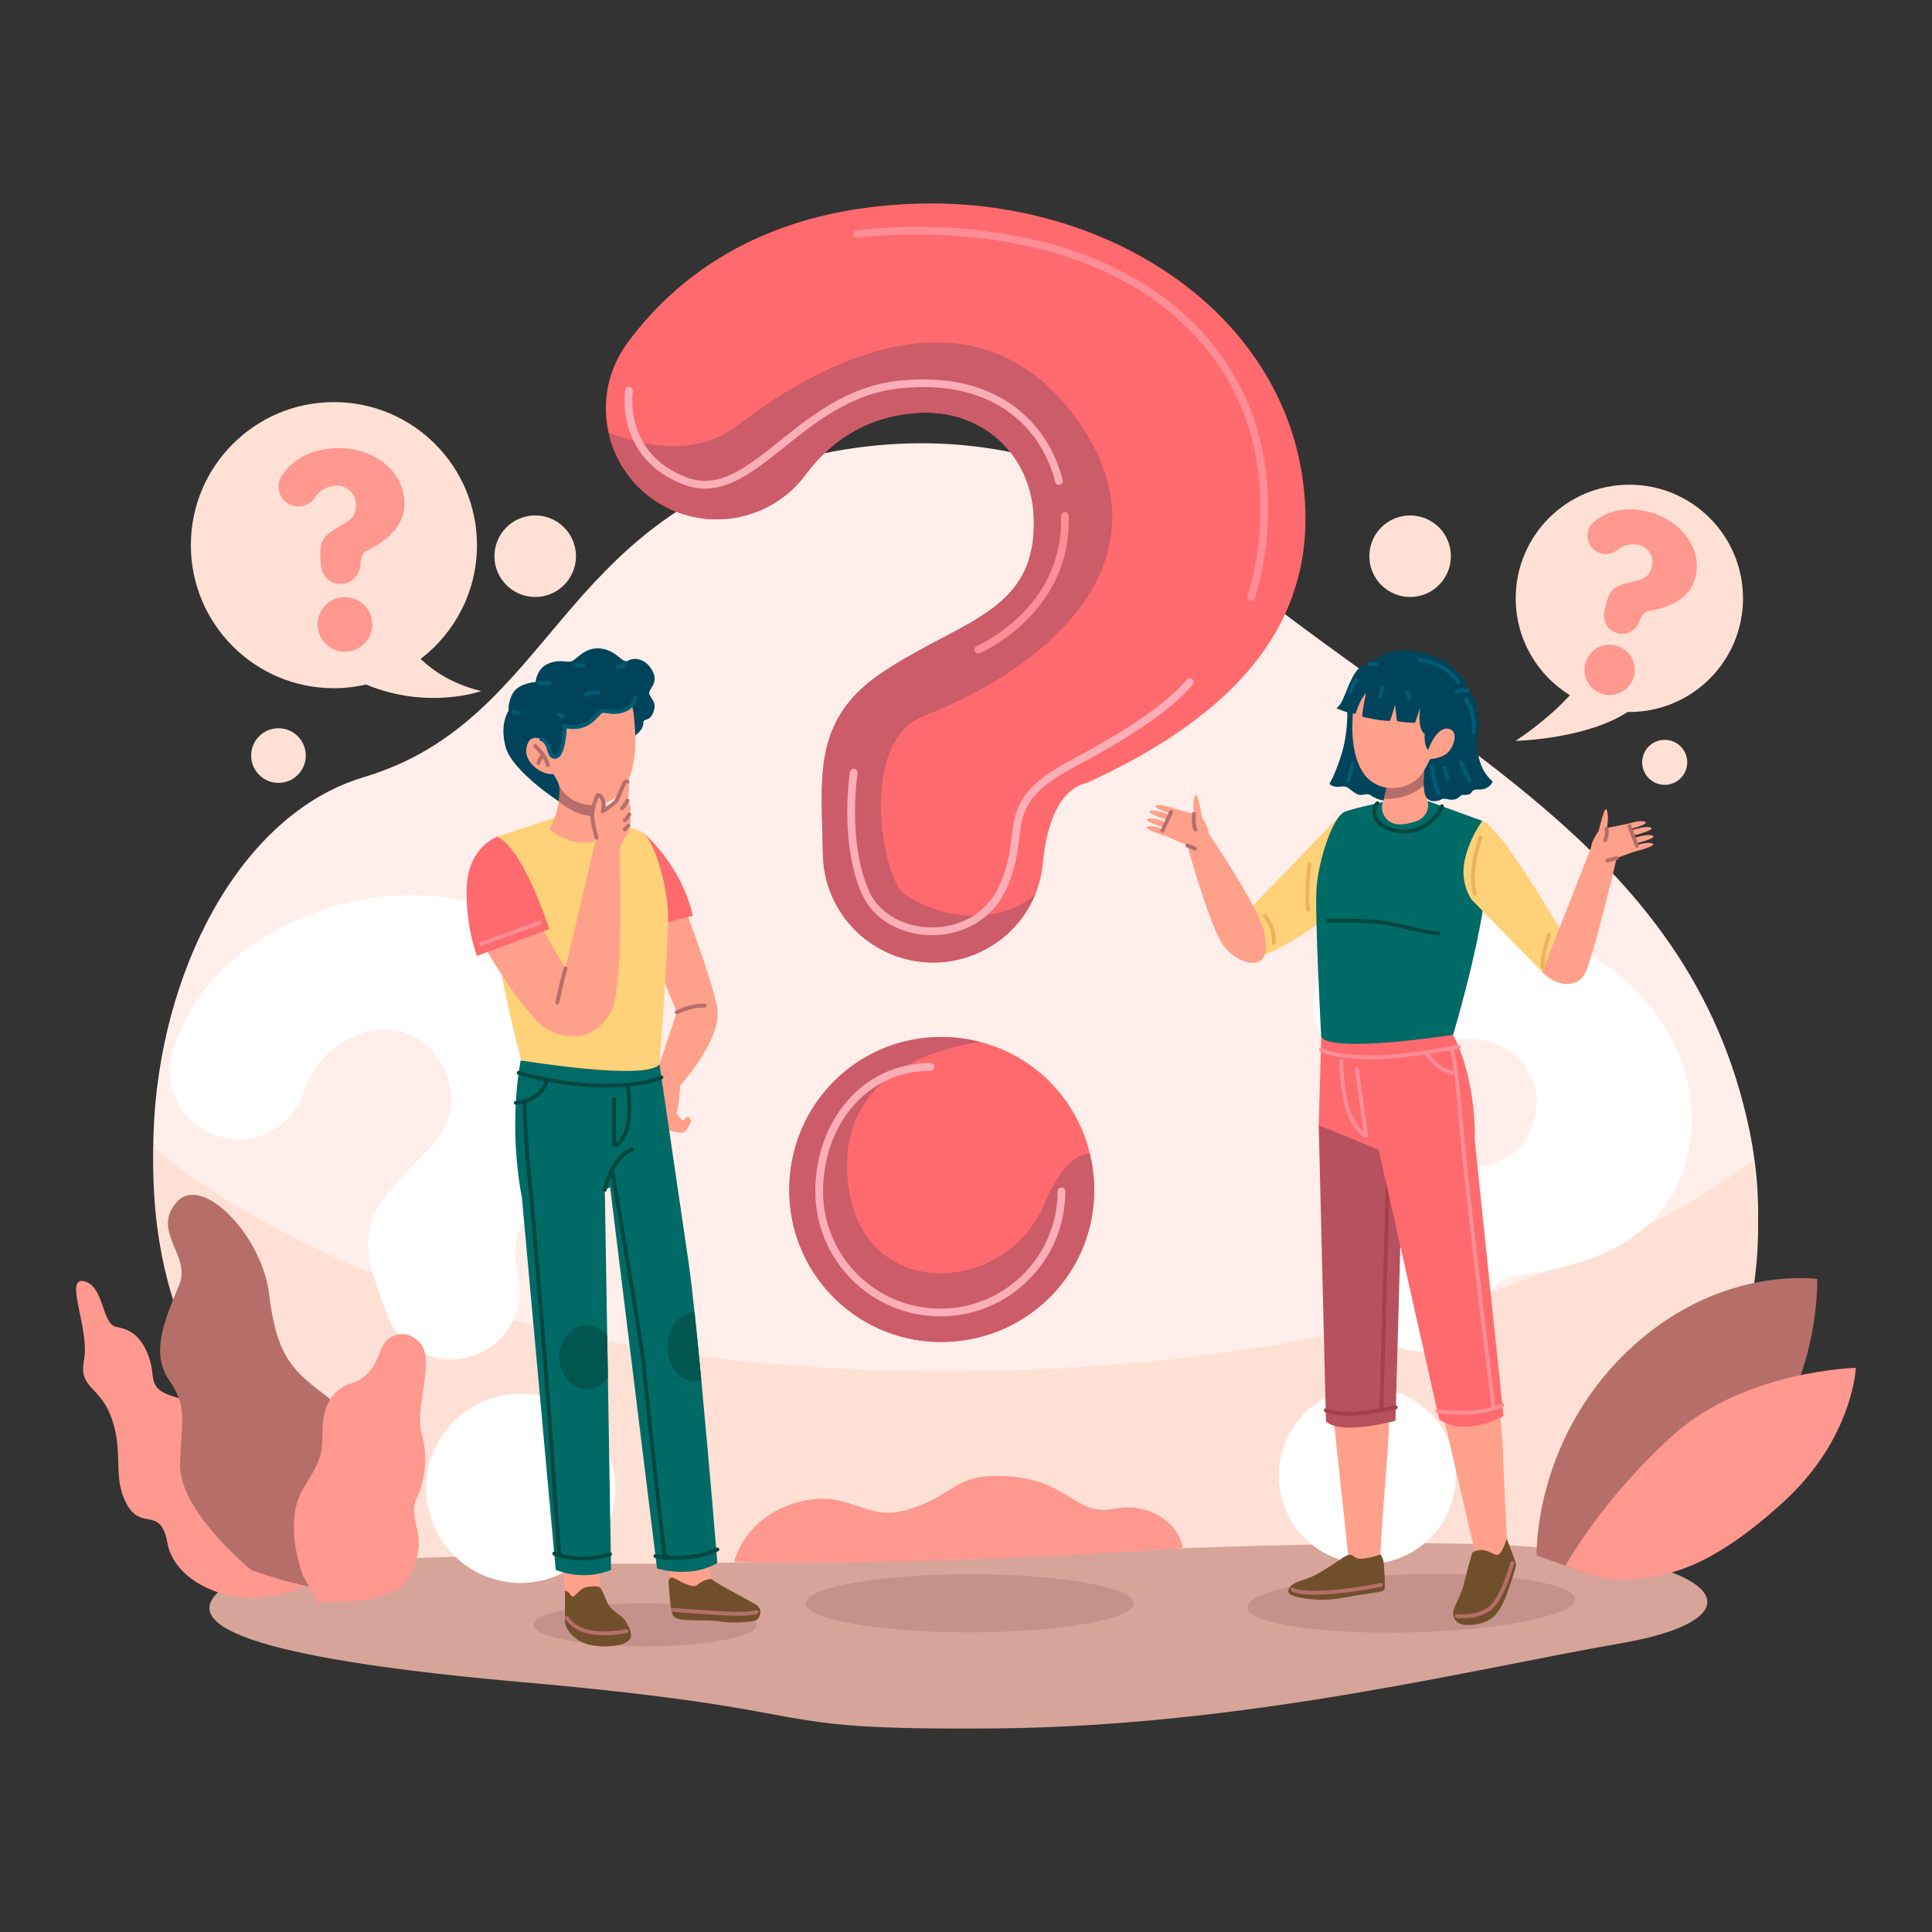 <?xml version="1.0" encoding="utf-8"?>
<!-- Generator: Adobe Illustrator 27.5.0, SVG Export Plug-In . SVG Version: 6.00 Build 0)  -->
<svg version="1.1" xmlns="http://www.w3.org/2000/svg" xmlns:xlink="http://www.w3.org/1999/xlink" x="0px" y="0px"
	 viewBox="0 0 500 500" style="enable-background:new 0 0 500 500;" xml:space="preserve">
<rect x="0" y="0" width="500" height="500" fill="#333333" stroke="none"/>
<g id="BACKGROUND">
	<!-- <rect style="fill:#FFFFFF;" width="500" height="500"/> -->
</g>
<g id="OBJECT">
	<g>
		<g>
			<g>
				<path style="fill:#FFEEE9;" d="M414.467,402.33c-10.48,10.61-18.88,16.4-18.88,16.4h-279.79c0,0-30.09-14.04-61.6-65.1
					c-10.69-17.32-15.15-38.76-14.47-60.1c1.31-41.57,22.13-82.76,54.42-92.4c48.87-14.58,50-66.77,113.07-82.46
					c63.07-15.68,100.34,20.33,100.34,20.33c61.62,52.82,129.79,78.26,145.28,153.94c0.27,1.33,0.52,2.66,0.73,3.97
					C461.567,344.96,434.297,382.27,414.467,402.33z"/>
				<path style="fill:#FFE0D4;" d="M414.467,405.934c-9.35,5.64-20.2,11.22-32.73,16.4h-265.94c0,0-30.09-14.04-61.6-65.1
					c-10.69-17.32-15.15-38.76-14.47-60.1c28.73,23.22,91.47,58.36,207.6,57.75c112.83-0.59,175.96-32.33,206.24-54.37
					C461.567,348.564,434.297,385.874,414.467,405.934z"/>
				<path style="fill:#D6A499;" d="M118.831,402.878c0,0-50.744,0.789-60.502,7.674c-9.758,6.885-8.588,17.251,76.457,24.754
					c85.045,7.503,57.498,12.501,122.347,12.013c64.849-0.488,125.176-15.623,162.258-22.021
					c37.082-6.398,28.458-21.671-27.244-25.256C336.444,396.457,168.599,409.299,118.831,402.878z"/>
				<g>
					<path style="fill:#FFFFFF;" d="M59.784,294.801c-11.234-1.234-18.499-12.503-14.95-23.233
						c4.136-12.503,14.124-27.428,37.593-35.743c30.217-10.707,64.206-0.53,74.27,27.873c6.995,19.742-3.429,37.039-19.841,52.15
						c-4.177,2.536-4.121,8.667-2.793,14.65c1.92,8.649-3.051,17.35-11.402,20.309l0,0c-9.208,3.262-19.317-1.557-22.579-10.765
						l-1.873-5.285c-3.141-8.864-5.308-16.258,1.687-25.312c9.505-12.211,20.773-16.884,15.706-31.187
						c-3.426-9.669-13.105-13.948-22.17-10.736c-8.266,2.929-12.72,8.926-14.865,15.291
						C75.901,290.727,68.084,295.713,59.784,294.801L59.784,294.801z M157.879,377.101c4.496,12.69-2.137,26.603-15.03,31.172
						c-12.691,4.497-26.605-2.137-31.101-14.827c-4.568-12.892,2.065-26.806,14.757-31.303
						C139.397,357.575,153.311,364.209,157.879,377.101z"/>
				</g>
				<g>
					<path style="fill:#FFFFFF;" d="M345.451,272.378c-7.91-7.011-7.37-19.538,1.136-25.813c9.911-7.311,25.599-13.311,48.008-6.982
						c28.853,8.149,49.305,34.278,41.645,61.399c-5.324,18.851-22.625,26.426-43.318,29.097c-4.559-0.32-7.828,4.391-10.046,9.676
						c-3.206,7.64-11.702,11.598-19.675,9.346l0,0c-8.792-2.483-13.906-11.623-11.423-20.415l1.425-5.047
						c2.39-8.463,4.73-15.279,14.961-18.413c13.853-4.188,24.98-1.669,28.837-15.326c2.608-9.233-2.471-17.728-11.127-20.172
						c-7.893-2.229-14.533-0.057-19.609,3.645C359.956,277.974,351.295,277.557,345.451,272.378L345.451,272.378z M375.886,388.199
						c-3.422,12.117-16.002,19.156-28.313,15.68c-12.118-3.422-19.158-16.003-15.736-28.12c3.477-12.31,16.057-19.35,28.175-15.927
						C372.323,363.308,379.363,375.888,375.886,388.199z"/>
				</g>
				<path style="fill:#FF988F;" d="M63.389,381.74c0,0-5.016-17.306-15.55-19.563c-10.534-2.257-7.216-5.016-9.251-10.785
					c-2.035-5.769-4.794-7.273-8.556-8.026c-3.762-0.752-3.01-10.534-8.277-11.788c-5.267-1.254,1.505,12.54,0,20.315
					c-1.505,7.775,4.264,6.521,7.273,15.55c3.01,9.029,0,14.798,3.762,21.82c3.762,7.022,8.796,0.342,10.534,10.032
					c1.738,9.69,14.547,15.299,24.579,14.045c10.032-1.254,11.224-2.993,11.224-2.993L63.389,381.74z"/>
				<path style="fill:#B56F68;" d="M65.035,406.32c0,0-18.852-15.302-18.432-27.481c0.42-12.179,1.979-14.576-2.98-21.896
					c-4.959-7.321-0.345-16.77,2.782-24.459c3.127-7.688-7.317-13.702-0.726-21.318s22.118,8.629,23.95,23.638
					c1.832,15.009,5.201,19.335,14.103,25.937c8.902,6.602,10.532,17.727,9.81,24.08c-0.723,6.353,9.904,9.103,7.069,25.545
					C100.611,410.366,90.999,415.674,65.035,406.32z"/>
				<path style="fill:#FF988F;" d="M78.463,407.913c0,0-5.436-13.725,0-22.613c5.436-8.888,4.778-9.029,5.029-16.052
					c0.251-7.023,4.013-10.283,7.524-11.286c3.511-1.003,5.769-3.74,7.524-8.516c1.756-4.776,7.273-5.827,10.534-1.414
					s-1.756,16.953,0,22.722c1.756,5.769,1.003,12.29-1.254,17.055c-2.257,4.765,2.007,8.527,0,15.55
					c-2.006,7.022-4.89,11.571-25.645,11.303L78.463,407.913z"/>
				<path style="fill:#D6A499;" d="M108.414,426.811c0,0,1.679-4.931,9.944-6.921c8.265-1.99,15.699,5.371,16.437,8.729
					C134.794,428.619,116.033,432.494,108.414,426.811z"/>
				<path style="fill:#B56F68;" d="M397.671,402.572c0,0-0.878-28.948,22.815-52.2c23.693-23.251,49.813-19.37,49.813-19.37
					s1.059,27.496-18.178,48.981c-19.237,21.485-39.721,27.743-39.721,27.743L397.671,402.572z"/>
				<path style="fill:#FF988F;" d="M412.4,407.726c5.667,1.849,12.48,0.895,18.314-0.327c9.583-2.007,20.043-8.773,31.053-18.896
					c17.813-16.377,18.518-34.508,18.518-34.508s-28.729,0.693-47.29,17.419s-27.834,33.779-27.834,33.779L412.4,407.726z"/>
				<path style="fill:#FF988F;" d="M190,404.241c0,0,2.571-11.77,16.571-15.484c14-3.714,16.857,5.714,29.143,1.714
					s11.143-9.53,26-8.337c14.857,1.194,16.857,10.337,26.571,8.337c9.714-2,17.422,4.669,17.711,10.191
					C305.997,400.663,240.571,405.44,190,404.241z"/>
			</g>
			<circle style="fill:#FFE0D4;" cx="364.939" cy="143.947" r="10.551"/>
			<circle style="fill:#FFE0D4;" cx="430.825" cy="197.293" r="5.827"/>
			<circle style="fill:#FFE0D4;" cx="138.51" cy="143.947" r="10.551"/>
			<path style="fill:#FFE0D4;" d="M79.139,195.539c0,3.904-3.165,7.07-7.07,7.07c-3.904,0-7.069-3.165-7.069-7.07
				s3.165-7.07,7.069-7.07C75.974,188.469,79.139,191.634,79.139,195.539z"/>
		</g>
		<g>
			<ellipse style="fill:#C4928A;" cx="250.925" cy="414.932" rx="42.425" ry="7.526"/>
			<g>
				<path style="fill:#FF6A6E;" d="M283.167,306.96c-0.08-2.93-0.46-5.77-1.13-8.5c-3.45-14.21-14.42-25.22-28.43-28.82
					c-3.54-0.92-7.26-1.35-11.11-1.25c-0.64,0.02-1.26,0.05-1.89,0.1c-20.8,1.54-36.9,19.16-36.33,40.57
					c0.58,21.7,18.61,38.8,40.32,38.23c11.01-0.29,20.78-4.94,27.74-12.22C279.317,327.78,283.467,317.83,283.167,306.96z
					 M337.837,132.43c-0.4-14.94-5.12-28.37-12.99-39.75c-6.31-9.16-14.65-16.99-24.41-23.23c-17.53-11.26-39.63-17.37-62.62-16.76
					c-5.44,0.15-10.55,0.6-15.36,1.32c-11.31,1.68-20.97,4.83-29.19,8.87c0,0,0,0-0.01,0c-14.13,6.96-24.03,16.55-30.91,25.91
					c-5.15,7.02-6.58,15.45-4.85,23.16c1.88,8.44,7.53,16,16.21,19.92c12.28,5.53,26.75,1.78,34.78-9.03
					c4.66-6.28,11.08-11.66,19.6-14.31c3.29-1.02,6.88-1.63,10.81-1.74c15.51-0.42,28.22,10.97,28.66,27.51
					c0.62,23.36-17.23,25.83-36.83,38.19c-0.93,0.59-1.86,1.19-2.79,1.82c-15.24,10.4-15.6,22.82-15.19,37.98l0.23,9.04
					c0.41,15.49,13.1,27.77,28.51,27.77c0.25,0,0.51,0,0.77-0.01c11.47-0.31,21.44-7.38,25.62-17.52c1.03-2.48,1.71-5.15,1.98-7.95
					c0.54-5.7,1.77-11.25,4.2-15.27c0,0,0,0,0-0.01c1.75-2.93,4.14-5.04,7.38-5.8c14.93-6.85,28.18-15.02,38.08-25.1
					C331.287,165.46,338.327,150.78,337.837,132.43z"/>
				<path style="fill:#CC5C67;" d="M233.997,231.33c9.669,6.667,24.24,8.25,33.88,0.24c-4.18,10.14-14.15,17.21-25.62,17.52
					c-0.26,0.01-0.52,0.01-0.77,0.01c-15.41,0-28.1-12.28-28.51-27.77l-0.23-9.04c-0.41-15.16-0.05-27.58,15.19-37.98
					c0.93-0.63,1.86-1.23,2.79-1.82c19.6-12.36,37.45-14.83,36.83-38.19c-0.44-16.54-13.15-27.93-28.66-27.51
					c-3.93,0.11-7.52,0.72-10.81,1.74c-8.52,2.65-14.94,8.03-19.6,14.31c-8.03,10.81-22.5,14.56-34.78,9.03
					c-8.68-3.92-14.33-11.48-16.21-19.92c8.81,3.2,22.068,6.791,33.65-2.05c31.068-23.714,66.43-32.784,88.71,0.286
					c22.29,33.07-5.487,61.406-40.714,75.055C221.823,191.951,228.429,227.49,233.997,231.33z"/>
				<path style="fill:none;stroke:#FCAEB6;stroke-width:2;stroke-linecap:round;stroke-linejoin:round;stroke-miterlimit:10;" d="
					M162.779,101.161c0,0-2.689,16.788,14.565,23.317c17.254,6.529,29.146-22.151,55.26-24.949
					c26.115-2.798,38.123,11.658,41.446,24.949"/>
				<path style="fill:none;stroke:#FCAEB6;stroke-width:2;stroke-linecap:round;stroke-linejoin:round;stroke-miterlimit:10;" d="
					M220.946,199.973c0,0-2.798,17.874,3.031,30.996c5.829,13.123,28.446,14.066,35.441-1.095
					c6.995-15.161-2.011-21.544,18.114-32.226c20.125-10.682,26.887-17.094,30.384-21.116"/>
				<path style="fill:none;stroke:#FF8D95;stroke-width:2;stroke-linecap:round;stroke-linejoin:round;stroke-miterlimit:10;" d="
					M221.823,60.59c0,0,52.56-7.742,84.695,22.151c32.135,29.893,17.264,71.757,17.264,71.757"/>
				<path style="fill:none;stroke:#FF8D95;stroke-width:2;stroke-linecap:round;stroke-linejoin:round;stroke-miterlimit:10;" d="
					M253.181,168.112c0,0,23.258-9.942,22.384-34.6"/>
				<path style="fill:#CC5C67;" d="M272.337,335.07c-6.96,7.28-16.73,11.93-27.74,12.22c-21.71,0.57-39.74-16.53-40.32-38.23
					c-0.57-21.41,15.53-39.03,36.33-40.57c0.63-0.05,1.25-0.08,1.89-0.1c3.85-0.1,7.57,0.33,11.11,1.25
					c-13.11,2.03-35.28,9.08-34.36,33.48c1.32,34.56,40.86,32.84,51,8.5c3.82-9.15,8.03-12.87,11.79-13.16
					c0.67,2.73,1.05,5.57,1.13,8.5C283.467,317.83,279.317,327.78,272.337,335.07z"/>
				<path style="fill:none;stroke:#FCAEB6;stroke-width:2;stroke-linecap:round;stroke-linejoin:round;stroke-miterlimit:10;" d="
					M274.704,308.325c0,17.313-14.035,31.349-31.349,31.349c-17.313,0-31.349-14.035-31.349-31.349
					c0-17.313,11.445-32.202,28.758-32.202"/>
			</g>
		</g>
		<g>
			<g>
				<path style="fill:#C4928A;" d="M195.793,420.51c0,3.081-12.938,5.578-28.898,5.578s-28.898-2.498-28.898-5.578
					s12.938-5.578,28.898-5.578S195.793,417.429,195.793,420.51z"/>
				<g>
					<path style="fill:#FFA08B;" d="M178.104,289.066c-0.463-0.116-1.331,1.042-1.331,1.042l-1.736-1.852
						c0,0,0.347-1.042,0.579-2.72c0.142-1.033,0.322-3.16,0.439-4.644c2.777-3.163,10.959-13.211,9.514-20.295
						c-1.736-8.506-8.101-24.882-8.101-24.882c-1.525,0.024-10.852,5.266-10.852,5.266l8.537,21.005l-4.589,13.771l-0.072-0.045
						l-3.581,8.565c-0.719,1.719-0.396,3.698,0.831,5.101c0.76,0.869,1.559,1.699,2.029,1.947c1.099,0.579,6.307,2.257,7.204,1.736
						c0.897-0.521,1.938-2.951,1.938-2.951S178.567,289.182,178.104,289.066z"/>
					<polygon style="fill:#FFA08B;" points="144.741,400.999 146.85,414.932 155.388,411.704 154.765,400.999 					"/>
					<polygon style="fill:#FFA08B;" points="172.053,399.379 173.618,409.811 184.655,413.167 182.932,399.379 					"/>
					<path style="fill:#006A66;" d="M185.655,404.51c-7.125,4.16-15.619,1.387-15.619,1.387l-12.137-98.647l-1.377,0.679
						l0.622,37.875l0.182,10.712l0.813,49.754c-7.431,3.128-14.318,0-14.318,0l-8.761-96.37
						c-3.692-19.444-0.306-35.445-0.306-35.445c5.92,0.316,35.818,0.277,35.818,0.277s5.815,39.625,7.594,51.715
						c0.459,3.137,1.004,7.766,1.588,13.228c0.555,5.251,1.157,11.286,1.741,17.512C183.618,379.614,185.655,404.51,185.655,404.51z
						"/>
					<path style="fill:#FF6A6E;" d="M166.616,215.679c0,0,9.578,7.884,12.703,21.309l-8.911,2.315L166.616,215.679z"/>
					<path style="fill:#FFD179;" d="M154.872,211.958c0.289,0.25,7.507,1.79,10.876,3.138c3.369,1.347,6.834,13.571,7.123,20.887
						c0.289,7.315-2.197,39.445-2.197,39.445c-3.243,4.396-35.751-0.977-35.751-0.977s-8.734-31.967-8.156-49.056
						c0.182-5.391,1.925-8.855,1.925-8.855l14.883-4.941L154.872,211.958z"/>
					<path style="fill:#FFA08B;" d="M142.167,214.648c0,0,4.236,3.463,8.983,3.463c4.748,0,5.516-3.593,5.516-3.593
						c-0.57-0.975-0.984-2.075-1.285-3.167c-0.835-3.068-0.768-6.073-0.768-6.073l-10.394-5.004
						c0.615,2.619,0.629,5.031,0.359,7.102C144.014,211.792,142.167,214.648,142.167,214.648z"/>
					<path style="fill:#B56F68;" d="M144.58,207.376c1.99,1.801,5.561,4.078,10.803,3.975c-0.835-3.068-0.768-6.073-0.768-6.073
						l-10.394-5.004C144.836,202.893,144.849,205.305,144.58,207.376z"/>
					<path style="fill:#FFA08B;" d="M136.873,190.456c1.529-0.632,2.825,0.178,3.686,1.041c-0.393-2.433-0.571-5.066-0.446-7.907
						c0.385-8.727,16.684-8.983,20.534-7.187c3.85,1.797,3.828,12.252,3.786,13.924c0,0,0.577,9.689-3.786,14.823
						c-4.363,5.133-12.577,3.722-15.529-1.155c-0.68-1.123-1.33-2.354-1.927-3.681c-0.71,0.1-3.015,0.231-5.26-1.773
						C135.237,196.135,134.082,191.611,136.873,190.456z"/>
					<path style="fill:#00445B;" d="M138.612,176.491c0,0,0.255-3.646,3.556-4.861c3.301-1.215,4.777,0.174,6.165-0.694
						c1.389-0.868,3.472-3.732,7.551-3.038c4.079,0.694,5.121,3.993,6.77,3.038c1.649-0.955,4.774-0.347,6.336,2.951
						c1.562,3.298-1.649,4.6-0.868,5.989c0.781,1.389,1.91,2.257,0.868,4.687c-1.042,2.43-2.517,1.042-2.517,2.691
						c0,1.649-2.041,3.074-2.041,3.074s-0.303-6.72-0.997-8.108c0,0-2.286,2.575-6.336,1.91c-2.582-0.424-3.009,1.389-4.398,2.691
						c-1.389,1.302-6.481,1.1-6.481,1.1s0.049,6.105-2.001,7.667c-2.05,1.562-1.182-2.827-3.661-4.089
						c-2.479-1.261-4.118-0.338-4.378,2.613c-0.26,2.951,3.517,6.505,7.01,6.203c0,0,1.145,1.63,1.494,2.943
						c0.349,1.313-0.106,4.12-0.106,4.12s-12-7.798-13.693-13.96c-1.693-6.163,0.738-9.461,0.738-9.461s-0.26-2.3,1.215-4.73
						C134.315,176.794,138.612,176.491,138.612,176.491z"/>
					<path style="fill:#FFA08B;" d="M162.871,210.732c0,0,0.304-0.998,0.347-1.539c0.043-0.541-0.825-2.02-0.825-2.02
						s0.217-0.564,0.26-1.359c0.044-0.794,0.564-3.372-0.434-3.632c-0.998-0.26-1.953,4.73-3.255,5.685
						c-1.302,0.955-3.081,2.083-2.951,1.823c0.13-0.26,0.087-2.04,0-2.56c-0.087-0.521-0.868-2.083-1.397-1.315
						c-0.529,0.768-1.641,5.178-1.293,6.393c0.347,1.215,1.128,4.332,1.128,4.332l-0.738,2.828l-7.378,31.247l-6.423-11.023
						l-14.756,5.04c0,0,11.284,19.958,17.707,22.388c2.16,0.817,3.938,1.078,5.358,1.074c0.008,0.001,0.015,0.006,0.023,0.007
						c2.532,0.254,7.291-0.733,10.242-7.156c2.951-6.423,1.822-41.068,1.822-41.068l0,0l0.304-1.115c0,0,1.693-2.951,1.954-3.295
						c0.262-0.344,0.086-1.826,0.086-1.826s0.477-0.521,0.566-1.172C163.309,211.817,162.871,210.732,162.871,210.732z"/>
					<path style="fill:#724F2B;" d="M146.246,411.704c0,0-0.058,6.944,0,8.101c0.058,1.157,1.099,3.414,3.993,4.976
						c2.893,1.562,6.654,1.389,8.68,1.157c2.025-0.231,3.588-0.868,4.166-1.852c0.579-0.984-0.023-2.546-1.082-4.398
						c-1.059-1.852-3.489-2.43-4.589-4.514c-1.099-2.083-1.562-3.874-2.141-4.34c-0.579-0.466-3.305-0.328-4.343,0.212
						c-1.038,0.54-2.195,2.161-2.716,2.161C147.692,413.208,147.403,411.762,146.246,411.704z"/>
					<path style="fill:#724F2B;" d="M173.034,409.214c0.11,2.275,0.404,6.847,1.044,8.682c0,0,0.026,1.178,3.44,1.352
						c3.414,0.174,7.15,0.037,9.348,0.442c2.199,0.405,8.043,0.174,8.969-0.463c0.926-0.636,1.505-2.719,0.058-3.761
						c-1.447-1.042-10.126-5.381-11.805-6.828c0,0-2.025,0.058-3.587,1.505c-1.185,1.097-4.267-0.834-6.166-1.781
						C173.718,408.053,173.001,408.525,173.034,409.214z"/>
					<path style="fill:none;stroke:#004740;stroke-linecap:round;stroke-linejoin:round;stroke-miterlimit:10;" d="M134.227,277.647
						c0,0,10.226,3.202,21.499,3.305c11.272,0.103,15.448-2.118,15.448-2.118"/>
					<path style="fill:none;stroke:#004740;stroke-linecap:round;stroke-linejoin:round;stroke-miterlimit:10;" d="M156.521,307.93
						c0,0,1.562-8.293,7.164-10.48"/>
					<path style="fill:none;stroke:#004740;stroke-linecap:round;stroke-linejoin:round;stroke-miterlimit:10;" d="M162.448,280.705
						c0,0,1.237,8.57-0.54,12.453c-1.776,3.883-3.001,3.063-3.001,3.063v-11.786"/>
					<path style="fill:none;stroke:#004740;stroke-linecap:round;stroke-linejoin:round;stroke-miterlimit:10;" d="M133.493,285.419
						c0,0,6.825-0.39,8.056-5.998"/>
					<path style="fill:none;stroke:#004740;stroke-linecap:round;stroke-linejoin:round;stroke-miterlimit:10;" d="M143.436,402.052
						c0,0,6.415,2.792,14.442,0.162"/>
					<path style="fill:none;stroke:#004740;stroke-linecap:round;stroke-linejoin:round;stroke-miterlimit:10;" d="M169.639,402.697
						c0,0,8.953,1.732,16.017-1.698"/>
					<path style="fill:#025650;" d="M157.326,356.516c-1.291,1.884-3.281,3.089-5.499,3.089c-3.912,0-7.087-3.73-7.087-8.331
						c0-4.6,3.175-8.321,7.087-8.321c2.133,0,4.036,1.1,5.318,2.85L157.326,356.516z"/>
					<path style="fill:#025650;" d="M181.495,357.185c-0.545,0.172-1.109,0.258-1.702,0.258c-3.902,0-7.068-3.979-7.068-8.885
						c0-4.887,3.147-8.857,7.03-8.885C180.309,344.924,180.911,350.959,181.495,357.185z"/>
					<path style="fill:none;stroke:#004740;stroke-linecap:round;stroke-linejoin:round;stroke-miterlimit:10;" d="M135.756,284.988
						c0,0,0.059,10.208,1.765,24.554l3.961,47.903l3.26,45.054"/>
					<path style="fill:none;stroke:#004740;stroke-linecap:round;stroke-linejoin:round;stroke-miterlimit:10;" d="M158.409,302.69
						c0,0,8.077,47.228,8.282,51.327c0.205,4.099,5.363,49.326,5.363,49.326"/>
					<path style="fill:none;stroke:#B56F68;stroke-linecap:round;stroke-linejoin:round;stroke-miterlimit:10;" d="M146.337,250.615
						c0,0-1.086,3.932-2.116,8.851"/>
					<path style="fill:none;stroke:#B56F68;stroke-linecap:round;stroke-linejoin:round;stroke-miterlimit:10;" d="M175.153,261.986
						c0,0,4.085-2.01,7.25-1.699"/>
					<path style="fill:#FF6A6E;" d="M128.692,216.54c0,0-7.352,2.568-7.873,12.636s2.604,18.227,2.604,18.227l18.745-6.944
						C142.167,240.46,135.523,219.701,128.692,216.54z"/>
					<path style="fill:none;stroke:#B56F68;stroke-linecap:round;stroke-linejoin:round;stroke-miterlimit:10;" d="M162.394,207.173
						c0,0-0.827,1.533-1.442,2.02"/>
					<path style="fill:none;stroke:#B56F68;stroke-linecap:round;stroke-linejoin:round;stroke-miterlimit:10;" d="M162.871,210.732
						c0,0-0.682,1.305-1.198,1.562"/>
					
						<line style="fill:none;stroke:#B56F68;stroke-linecap:round;stroke-linejoin:round;stroke-miterlimit:10;" x1="162.654" y1="213.64" x2="161.673" y2="214.65"/>
					<path style="fill:none;stroke:#B56F68;stroke-linecap:round;stroke-linejoin:round;stroke-miterlimit:10;" d="M174.222,416.629
						c0,0,2.664,0.256,7.481,0.564c4.816,0.307,11.272,0.871,14.09,0"/>
					<path style="fill:none;stroke:#B56F68;stroke-linecap:round;stroke-linejoin:round;stroke-miterlimit:10;" d="M146.742,418.731
						c0,0,1.845,3.056,6.354,3.739c4.509,0.683,9.018-0.341,9.018-0.341"/>
					<path style="fill:none;stroke:#B56F68;stroke-linecap:round;stroke-linejoin:round;stroke-miterlimit:10;" d="M162.407,202.345
						c0,0-0.021-0.325-0.591,0c-0.57,0.325-1.787,4.363-2.453,5.101c-0.666,0.737-3.407,2.516-3.407,2.516s0.615-1.614,0-3.055
						c-0.615-1.441-1.339-1.092-1.339-1.092s-1.354,2.906-1.327,5.153s1.103,5.797,1.103,5.797"/>
					<path style="fill:none;stroke:#B56F68;stroke-linecap:round;stroke-linejoin:round;stroke-miterlimit:10;" d="M138.51,193.079
						c0,0,2.869,2.562,3.228,4.919"/>
					<path style="fill:none;stroke:#B56F68;stroke-linecap:round;stroke-linejoin:round;stroke-miterlimit:10;" d="M139.33,197.486
						c0,0,0.435-1.588,1.319-1.947"/>
					<line style="fill:none;stroke:#FF8D95;stroke-miterlimit:10;" x1="124.163" y1="244.378" x2="139.944" y2="238.732"/>
					
						<line style="fill:none;stroke:#005C75;stroke-linecap:round;stroke-linejoin:round;stroke-miterlimit:10;" x1="139.33" y1="176.803" x2="142.167" y2="176.803"/>
					
						<line style="fill:none;stroke:#005C75;stroke-linecap:round;stroke-linejoin:round;stroke-miterlimit:10;" x1="132.874" y1="184.249" x2="134.24" y2="184.591"/>
					<path style="fill:none;stroke:#005C75;stroke-linecap:round;stroke-linejoin:round;stroke-miterlimit:10;" d="M164.458,180.629
						c0,0-0.466,2.493-3.472,3.348c-3.006,0.854-4.419-0.488-5.526,0.231c-1.107,0.719-3.338,5.092-9.239,3.712
						c0,0-0.272,7.688-2.455,7.936c-2.182,0.248-1.072-3.629-3.643-4.56"/>
					<path style="fill:none;stroke:#005C75;stroke-linecap:round;stroke-linejoin:round;stroke-miterlimit:10;" d="M159.825,172.584
						c0,0,1.398,0.263,1.757-0.615"/>
					<path style="fill:none;stroke:#005C75;stroke-linecap:round;stroke-linejoin:round;stroke-miterlimit:10;" d="M149.27,171.969
						c0,0,0.512,0.396,1.691,0.326"/>
					
						<line style="fill:none;stroke:#005C75;stroke-linecap:round;stroke-linejoin:round;stroke-miterlimit:10;" x1="144.761" y1="184.984" x2="145.58" y2="185.496"/>
					<path style="fill:none;stroke:#005C75;stroke-linecap:round;stroke-linejoin:round;stroke-miterlimit:10;" d="M151.729,179.809
						c0,0,1.093-0.956,3.211-0.547"/>
				</g>
			</g>
			<g>
				<path style="fill:#FFE0D4;" d="M124.525,178.842c-7.243-1.768-12.265-5.058-15.67-8.313
					c8.864-6.764,14.587-17.434,14.587-29.444c0-20.447-16.576-37.023-37.023-37.023c-20.447,0-37.023,16.576-37.023,37.023
					c0,20.447,16.576,37.023,37.023,37.023c2.86,0,5.64-0.335,8.313-0.949C110.862,183.82,124.525,178.842,124.525,178.842z"/>
				<g>
					<path style="fill:#FF988F;" d="M75.312,130.708c-3.032-1.203-4.191-4.895-2.382-7.609c2.108-3.163,6.029-6.551,13.197-7.069
						c9.228-0.667,17.907,4.766,18.534,13.441c0.436,6.029-3.789,10.045-9.512,12.993c-1.356,0.386-1.81,2.096-1.898,3.863
						c-0.128,2.554-2.177,4.595-4.727,4.779l0,0c-2.812,0.203-5.256-1.912-5.459-4.723l-0.117-1.614
						c-0.196-2.707-0.233-4.93,2.407-6.914c3.579-2.671,7.073-3.108,6.757-7.476c-0.213-2.953-2.579-4.884-5.348-4.684
						c-2.524,0.182-4.223,1.51-5.307,3.117C80.109,130.807,77.552,131.596,75.312,130.708L75.312,130.708z M96.311,161.117
						c0.28,3.875-2.631,7.239-6.568,7.524c-3.876,0.28-7.24-2.631-7.52-6.506c-0.284-3.937,2.626-7.301,6.502-7.581
						C92.662,154.269,96.026,157.18,96.311,161.117z"/>
				</g>
			</g>
		</g>
		<g>
			<g>
				<path style="fill:#C4928A;" d="M407.626,413.845c0.106,4.155-18.795,8.01-42.218,8.61c-23.423,0.6-42.497-2.282-42.604-6.437
					c-0.107-4.155,18.795-8.01,42.218-8.61C388.446,406.808,407.52,409.69,407.626,413.845z"/>
				<g>
					<path style="fill:#FFA08B;" d="M358.914,360.606c0,0,1.129,3.009,0.131,15.664c-0.998,12.655-1.896,26.784-1.896,26.784
						l-8.052,1.188l-4.556-42.666L358.914,360.606z"/>
					<path style="fill:#FFA08B;" d="M387.039,360.952c0,0,1.47,2.858,1.945,15.543c0.476,12.685,1.221,26.823,1.221,26.823
						l-8.191-0.321l-9.14-39.417L387.039,360.952z"/>
					<path style="fill:#B7515D;" d="M341.285,291.215l1.875,76.602c3.733,3.783,17.987-0.119,17.987-0.119
						s1.899-68.475,2.077-74.752C363.223,292.945,360.183,282.882,341.285,291.215z"/>
					
						<line style="fill:none;stroke:#A53F4E;stroke-linecap:round;stroke-linejoin:round;stroke-miterlimit:10;" x1="359.217" y1="304.126" x2="357.506" y2="364.513"/>
					<path style="fill:#FF6A6E;" d="M389.099,366.478l-7.429-71.375c0,0,0.635-15.289-5.608-27.291l-34.13,0.573l-0.647,22.831
						l15.525,6.352c3.419,15.324,15.664,69.78,15.664,69.78C379.383,372.071,389.099,366.478,389.099,366.478z"/>
					<path style="fill:#FFD179;" d="M347.169,210.666l-25.981,26.891l6.195,9.599c0,0,14.786-6.695,18.291-13.016
						C349.179,227.818,347.169,210.666,347.169,210.666z"/>
					<path style="fill:#006A66;" d="M358.628,207.336c-0.284,0.232-7.249,1.513-10.516,2.714c-3.268,1.201-6.923,12.83-7.399,19.837
						c-0.476,7.008,1.219,38.497,1.219,38.497c2.991,4.304,34.13-0.573,34.13-0.573s9.245-30.42,9.155-46.825
						c-0.028-5.175-1.605-8.545-1.605-8.545l-14.139-5.144L358.628,207.336z"/>
					<path style="fill:#00445B;" d="M348.648,183.521c0,0,0.385,5.985-1.573,12.027c-1.957,6.042-3.033,7.058-2.978,7.306
						c0.055,0.248,1.142,1.012,2.874,0.725c1.733-0.286,1.896,0.457,3.771,1.68c1.875,1.223,2.783-0.414,4.169,0.673
						c1.386,1.086,4.451,1.604,5.134,1.377s-1.265-9.705-1.265-9.705l-4.737-15.408L348.648,183.521z"/>
					<path style="fill:#FFA08B;" d="M369.418,207.126c0.677,2.172-0.514,4.47-2.634,5.296c-1.397,0.544-3.048,0.964-4.755,0.916
						c-0.072-0.002-0.143-0.005-0.213-0.009c-2.901-0.152-4.911-3.081-3.92-5.812c0.094-0.258,0.18-0.518,0.259-0.778
						c0.885-2.92,0.902-5.803,0.902-5.803l10.104-4.516c-0.661,2.495-0.74,4.808-0.538,6.801
						C368.773,204.726,369.082,206.047,369.418,207.126z"/>
					<path style="fill:#B56F68;" d="M368.623,203.221c-1.957,1.673-5.444,3.76-10.468,3.519c0.885-2.92,0.902-5.803,0.902-5.803
						l10.104-4.516C368.5,198.915,368.421,201.228,368.623,203.221z"/>
					<path style="fill:#FFA08B;" d="M376.474,187.204c-1.449-0.648-2.714,0.094-3.564,0.898c0.444-2.323,0.686-4.843,0.643-7.571
						c-0.132-8.38-15.756-9.069-19.497-7.45c-3.741,1.618-4.004,11.646-4.009,13.251c0,0-0.817,9.277,3.228,14.318
						c4.045,5.042,11.96,3.911,14.924-0.686c0.682-1.059,1.339-2.221,1.948-3.478c0.679,0.115,2.886,0.303,5.092-1.557
						C377.889,192.694,379.12,188.387,376.474,187.204z"/>
					<path style="fill:#00445B;" d="M354.388,171.863c0,0-2.195-0.436-4.14,3.019c-1.945,3.455-2.739,7.559-4.425,8.374
						c0,0,3.039,1.441,5.01,1.435c0,0,1.221-3.969,2.675-5.282c0,0-0.996,4.714-0.973,6.07c0,0,5.015,1.249,7.238,1.036l1.285-4.058
						l0.455,4.152c0,0,2.247,0.495,4.712,0.429l1.277-3.782c0,0-0.772,5.521,1.227,6.686c0,0-0.331,2.727,0.868,4.151
						c0,0,2.049-6.021,5.206-5.501c3.157,0.521,1.189,5.524-0.743,6.677s-3.944,1.18-3.944,1.18s-1.222,2.377-1.489,2.82
						c0,0-0.558,4.534,0.266,6.636c0.824,2.103,3.501,1.416,4.161,0.949c0.66-0.466,1.816,0.282,3.231,0.068
						c1.415-0.214,1.466-1.205,2.275-1.206c0.808,0,1.867,0.145,2.379-0.81c0,0,0.258-0.693,1.795-0.588
						c1.537,0.105,3.037-0.671,3.57-2.094c0,0-4.573-3.27-3.861-11.028c0.713-7.758-0.504-11.171-2.566-12.563
						c0,0-0.61-5.334-8.621-8.702C363.244,166.564,357.053,169.105,354.388,171.863z"/>
					<path style="fill:#FFD179;" d="M383.611,212.442c0,0-3.457,4.614-4.609,10.493c-1.152,5.88,1.875,9.907,1.875,9.907
						l18.253,18.747l6.623-7.696c0,0-6.404-11.144-13.168-21.19C385.822,212.658,383.611,212.442,383.611,212.442z"/>
					<path style="fill:#FFA08B;" d="M327.237,241.423c-1.125-5.716-11.713-21.685-14.434-25.722l0,0
						c-0.062-1.371-1.135-3.24-1.688-4.118c-0.547-2.498-1.264-7.062-1.878-5.452c-0.528,1.387-0.385,3.41-0.254,4.482l-5.314-1.391
						c-0.865-0.327-3.365-1.193-4.476-0.743c-0.913,0.37,1.707,1.387,3.514,2.012l-0.133,0.331c-1.068-0.404-3.86-1.376-4.946-0.936
						c-1.079,0.437,2.778,1.78,4.394,2.308l-0.244,0.607c-0.178-0.073-3.444-1.388-4.763-0.854c-1.039,0.421,2.496,1.68,4.203,2.245
						l-0.155,0.387c-1.066-0.378-3.125-1.005-4.105-0.608c-1.355,0.549,5.076,2.526,5.076,2.526l5.255,2.313
						c1.104,3.942,6.426,22.54,9.62,26.261c3.577,4.166,7.023,4.264,8.138,4.049C326.163,248.906,328.529,247.988,327.237,241.423z"
						/>
					<path style="fill:#FFA08B;" d="M427.699,218.314c-0.956-0.452-3.047,0.058-4.133,0.374l-0.133-0.395
						c1.737-0.468,5.337-1.525,4.324-2.004c-1.286-0.608-4.621,0.521-4.803,0.583l-0.209-0.62c1.643-0.436,5.57-1.558,4.518-2.056
						c-1.059-0.501-3.902,0.312-4.991,0.654l-0.114-0.338c1.84-0.522,4.513-1.389,3.623-1.81c-1.084-0.512-3.628,0.211-4.51,0.488
						l-5.385,1.088c0.191-1.064,0.449-3.075,0-4.49c-0.521-1.643-1.496,2.874-2.184,5.337c-0.602,0.846-1.78,2.651-1.919,4.016
						l0.051,0.038l-12.703,32.409c3.823,3.927,8.996,4.197,11.077,0.314c1.804-3.366,6.882-24.313,8.201-29.828l4.079-1.526
						C422.489,220.549,429.021,218.939,427.699,218.314z"/>
					<path style="fill:#724F2B;" d="M341.163,407.206c-3.92,2.236-7.14,1.885-7.77,4.533c-0.363,1.523,5.065,2.182,8.499,2.279
						c3.435,0.097,7.698-0.956,10.728-1.373s5.226-0.69,5.613-1.182c0.387-0.492-0.025-6.666-0.248-7.678
						c-0.223-1.012-0.788-1.491-0.788-1.491s-1.452,0.673-4.23,1.055c-2.777,0.382-2.399-1.329-4.063-0.901
						C347.75,402.745,345.083,404.97,341.163,407.206z"/>
					<path style="fill:#724F2B;" d="M381.02,401.814c0,0-1.167,3.974-2.117,7.887c-0.949,3.913-3.031,6.37-2.827,8.052
						c0.204,1.683,1.348,2.721,3.359,2.778c2.01,0.057,5.119-0.19,7.362-2.39c2.242-2.2,3.366-6.36,3.818-7.521
						c0.452-1.161,1.738-5.111,1.753-5.633c0.015-0.521-2.421-6.787-2.421-6.787s-0.913,3.152-2.028,4.043
						C386.803,403.134,384.369,399.725,381.02,401.814z"/>
					<path style="fill:none;stroke:#004740;stroke-linecap:round;stroke-linejoin:round;stroke-miterlimit:10;" d="M356.475,207.882
						c0,0-1.575,1.397-0.32,4.098c1.256,2.701,7.732,4.487,12.039,2.05c4.306-2.437,4.979-5.385,4.979-5.385"/>
					<path style="fill:none;stroke:#004740;stroke-linecap:round;stroke-linejoin:round;stroke-miterlimit:10;" d="M343.724,238.274
						c0,0,7.857-0.195,13.073,0.37c5.216,0.565,12.072,2.81,15.444,2.905"/>
					<path style="fill:none;stroke:#FF8D95;stroke-linecap:round;stroke-linejoin:round;stroke-miterlimit:10;" d="M341.84,271.648
						c0,0,1.986,1.628,11.271,1.96c9.285,0.332,24.399-2.671,24.399-2.671"/>
					<path style="fill:none;stroke:#FF8D95;stroke-linecap:round;stroke-linejoin:round;stroke-miterlimit:10;" d="M347.069,274.599
						c0,0,0.176,8.244,1.951,13.162c1.774,4.918,4.539,6.227,4.539,6.227l-2.38-17.29"/>
					<path style="fill:none;stroke:#FF8D95;stroke-linecap:round;stroke-linejoin:round;stroke-miterlimit:10;" d="M368.938,272.376
						c0,0,2.84,4.49,6.887,5.225"/>
					<path style="fill:none;stroke:#FF8D95;stroke-linecap:round;stroke-linejoin:round;stroke-miterlimit:10;" d="M375.49,271.314
						c0,0,1.169,0.979,2.525,18.24c1.356,17.261,8.54,74.874,8.54,74.874"/>
					<path style="fill:none;stroke:#FF8D95;stroke-linecap:round;stroke-linejoin:round;stroke-miterlimit:10;" d="M371.997,365.224
						c0,0,10.409,1.535,16.809-1.558"/>
					<path style="fill:none;stroke:#A53F4E;stroke-linecap:round;stroke-linejoin:round;stroke-miterlimit:10;" d="M343.091,364.987
						c0,0,2.714,1.259,8.16,0.799c5.447-0.461,9.992-1.562,9.992-1.562"/>
					<path style="fill:none;stroke:#EAB35C;stroke-linecap:round;stroke-linejoin:round;stroke-miterlimit:10;" d="M383.154,216.708
						c0,0-3.213,8.768-1.439,14.619"/>
					<path style="fill:none;stroke:#EAB35C;stroke-linecap:round;stroke-linejoin:round;stroke-miterlimit:10;" d="M400.893,241.918
						c0,0-1.784,4.973-1.725,8.357"/>
					<path style="fill:none;stroke:#EAB35C;stroke-linecap:round;stroke-linejoin:round;stroke-miterlimit:10;" d="M327.321,237.065
						c0,0,2.494,2.428,2.366,6.936"/>
					<path style="fill:none;stroke:#EAB35C;stroke-linecap:round;stroke-linejoin:round;stroke-miterlimit:10;" d="M338.873,223.758
						c0,0-0.938,7.765-0.331,11.678"/>
					
						<line style="fill:none;stroke:#B56F68;stroke-linecap:round;stroke-linejoin:round;stroke-miterlimit:10;" x1="418.409" y1="222.075" x2="415.995" y2="222.712"/>
					
						<line style="fill:none;stroke:#B56F68;stroke-linecap:round;stroke-linejoin:round;stroke-miterlimit:10;" x1="307.29" y1="218.811" x2="309.26" y2="219.638"/>
					<path style="fill:none;stroke:#B56F68;stroke-linecap:round;stroke-linejoin:round;stroke-miterlimit:10;" d="M308.983,210.613
						c0,0-0.265,2.807,0.416,4.108"/>
					
						<line style="fill:none;stroke:#B56F68;stroke-linecap:round;stroke-linejoin:round;stroke-miterlimit:10;" x1="303.07" y1="210.134" x2="300.831" y2="214.991"/>
					<path style="fill:none;stroke:#B56F68;stroke-linecap:round;stroke-linejoin:round;stroke-miterlimit:10;" d="M415.766,214.506
						c0,0,0.316,1.495-0.391,2.962"/>
					
						<line style="fill:none;stroke:#B56F68;stroke-linecap:round;stroke-linejoin:round;stroke-miterlimit:10;" x1="421.679" y1="213.853" x2="423.637" y2="218.932"/>
					<path style="fill:none;stroke:#B56F68;stroke-linecap:round;stroke-linejoin:round;stroke-miterlimit:10;" d="M334.514,411.342
						c0,0,1.466,1.34,9.754,0.686c8.288-0.654,13.107-1.884,13.107-1.884"/>
					<path style="fill:none;stroke:#B56F68;stroke-linecap:round;stroke-linejoin:round;stroke-miterlimit:10;" d="M377.035,418.219
						c0,0,5.311,0.697,8.67-2.078c3.359-2.775,5.661-11.663,5.661-11.663"/>
					
						<line style="fill:none;stroke:#005C75;stroke-linecap:round;stroke-linejoin:round;stroke-miterlimit:10;" x1="379.876" y1="178.633" x2="377.048" y2="178.946"/>
					<path style="fill:none;stroke:#005C75;stroke-linecap:round;stroke-linejoin:round;stroke-miterlimit:10;" d="M350.994,175.867
						c0,0-1.181,1.863-1.578,3.236"/>
					
						<line style="fill:none;stroke:#005C75;stroke-linecap:round;stroke-linejoin:round;stroke-miterlimit:10;" x1="354.388" y1="171.863" x2="356.078" y2="171.911"/>
					
						<line style="fill:none;stroke:#005C75;stroke-linecap:round;stroke-linejoin:round;stroke-miterlimit:10;" x1="357.751" y1="178.007" x2="357.185" y2="180.041"/>
					
						<line style="fill:none;stroke:#005C75;stroke-linecap:round;stroke-linejoin:round;stroke-miterlimit:10;" x1="364.234" y1="179.215" x2="364.771" y2="180.717"/>
					<path style="fill:none;stroke:#005C75;stroke-linecap:round;stroke-linejoin:round;stroke-miterlimit:10;" d="M379.396,181.131
						c0,0,2.475,3.094,1.967,8.36"/>
					<path style="fill:none;stroke:#005C75;stroke-linecap:round;stroke-linejoin:round;stroke-miterlimit:10;" d="M367.284,170.793
						c0,0,7.254,0.872,10.087,5.822"/>
					<path style="fill:none;stroke:#005C75;stroke-linecap:round;stroke-linejoin:round;stroke-miterlimit:10;" d="M370.505,198.205
						c0,0,0.726,5.146,1.847,7.177"/>
					
						<line style="fill:none;stroke:#005C75;stroke-linecap:round;stroke-linejoin:round;stroke-miterlimit:10;" x1="373.823" y1="198.709" x2="374.622" y2="201.243"/>
					<path style="fill:none;stroke:#005C75;stroke-linecap:round;stroke-linejoin:round;stroke-miterlimit:10;" d="M378.117,197.293
						c0,0,1.196,3.025,2.223,4.762"/>
					<path style="fill:none;stroke:#005C75;stroke-linecap:round;stroke-linejoin:round;stroke-miterlimit:10;" d="M348.81,202.306
						c0,0,0.947-2.69,1.107-4.684"/>
				</g>
			</g>
			<g>
				<path style="fill:#FFE0D4;" d="M421.679,125.441c-16.243,0-29.411,13.168-29.411,29.41c0,10.603,5.612,19.892,14.026,25.067
					c-2.674,2.949-7.096,7.117-14.026,11.818c0,0,18.153-0.397,28.966-7.486c0.149,0.002,0.296,0.011,0.445,0.011
					c16.243,0,29.411-13.168,29.411-29.411S437.922,125.441,421.679,125.441z"/>
				<g>
					<path style="fill:#FF988F;" d="M412.628,142.354c-2.346-1.881-2.369-5.448-0.041-7.351c2.714-2.217,7.087-4.143,13.544-2.66
						c8.314,1.909,14.493,9.046,12.698,16.86c-1.247,5.432-6.057,7.828-11.899,8.878c-1.3-0.027-2.163,1.358-2.718,2.891
						c-0.803,2.216-3.162,3.46-5.459,2.933h0c-2.533-0.582-4.115-3.107-3.533-5.64l0.334-1.454c0.56-2.439,1.129-4.408,3.992-5.443
						c3.877-1.385,7.075-0.826,7.978-4.761c0.611-2.66-0.952-5.003-3.446-5.575c-2.274-0.522-4.13,0.189-5.521,1.312
						C416.829,143.74,414.362,143.743,412.628,142.354L412.628,142.354z M422.908,174.837c-0.802,3.491-4.277,5.669-7.824,4.854
						c-3.492-0.802-5.669-4.277-4.867-7.769c0.814-3.547,4.29-5.725,7.782-4.923C421.545,167.814,423.722,171.29,422.908,174.837z"
						/>
				</g>
			</g>
		</g>
	</g>
</g>
</svg>
